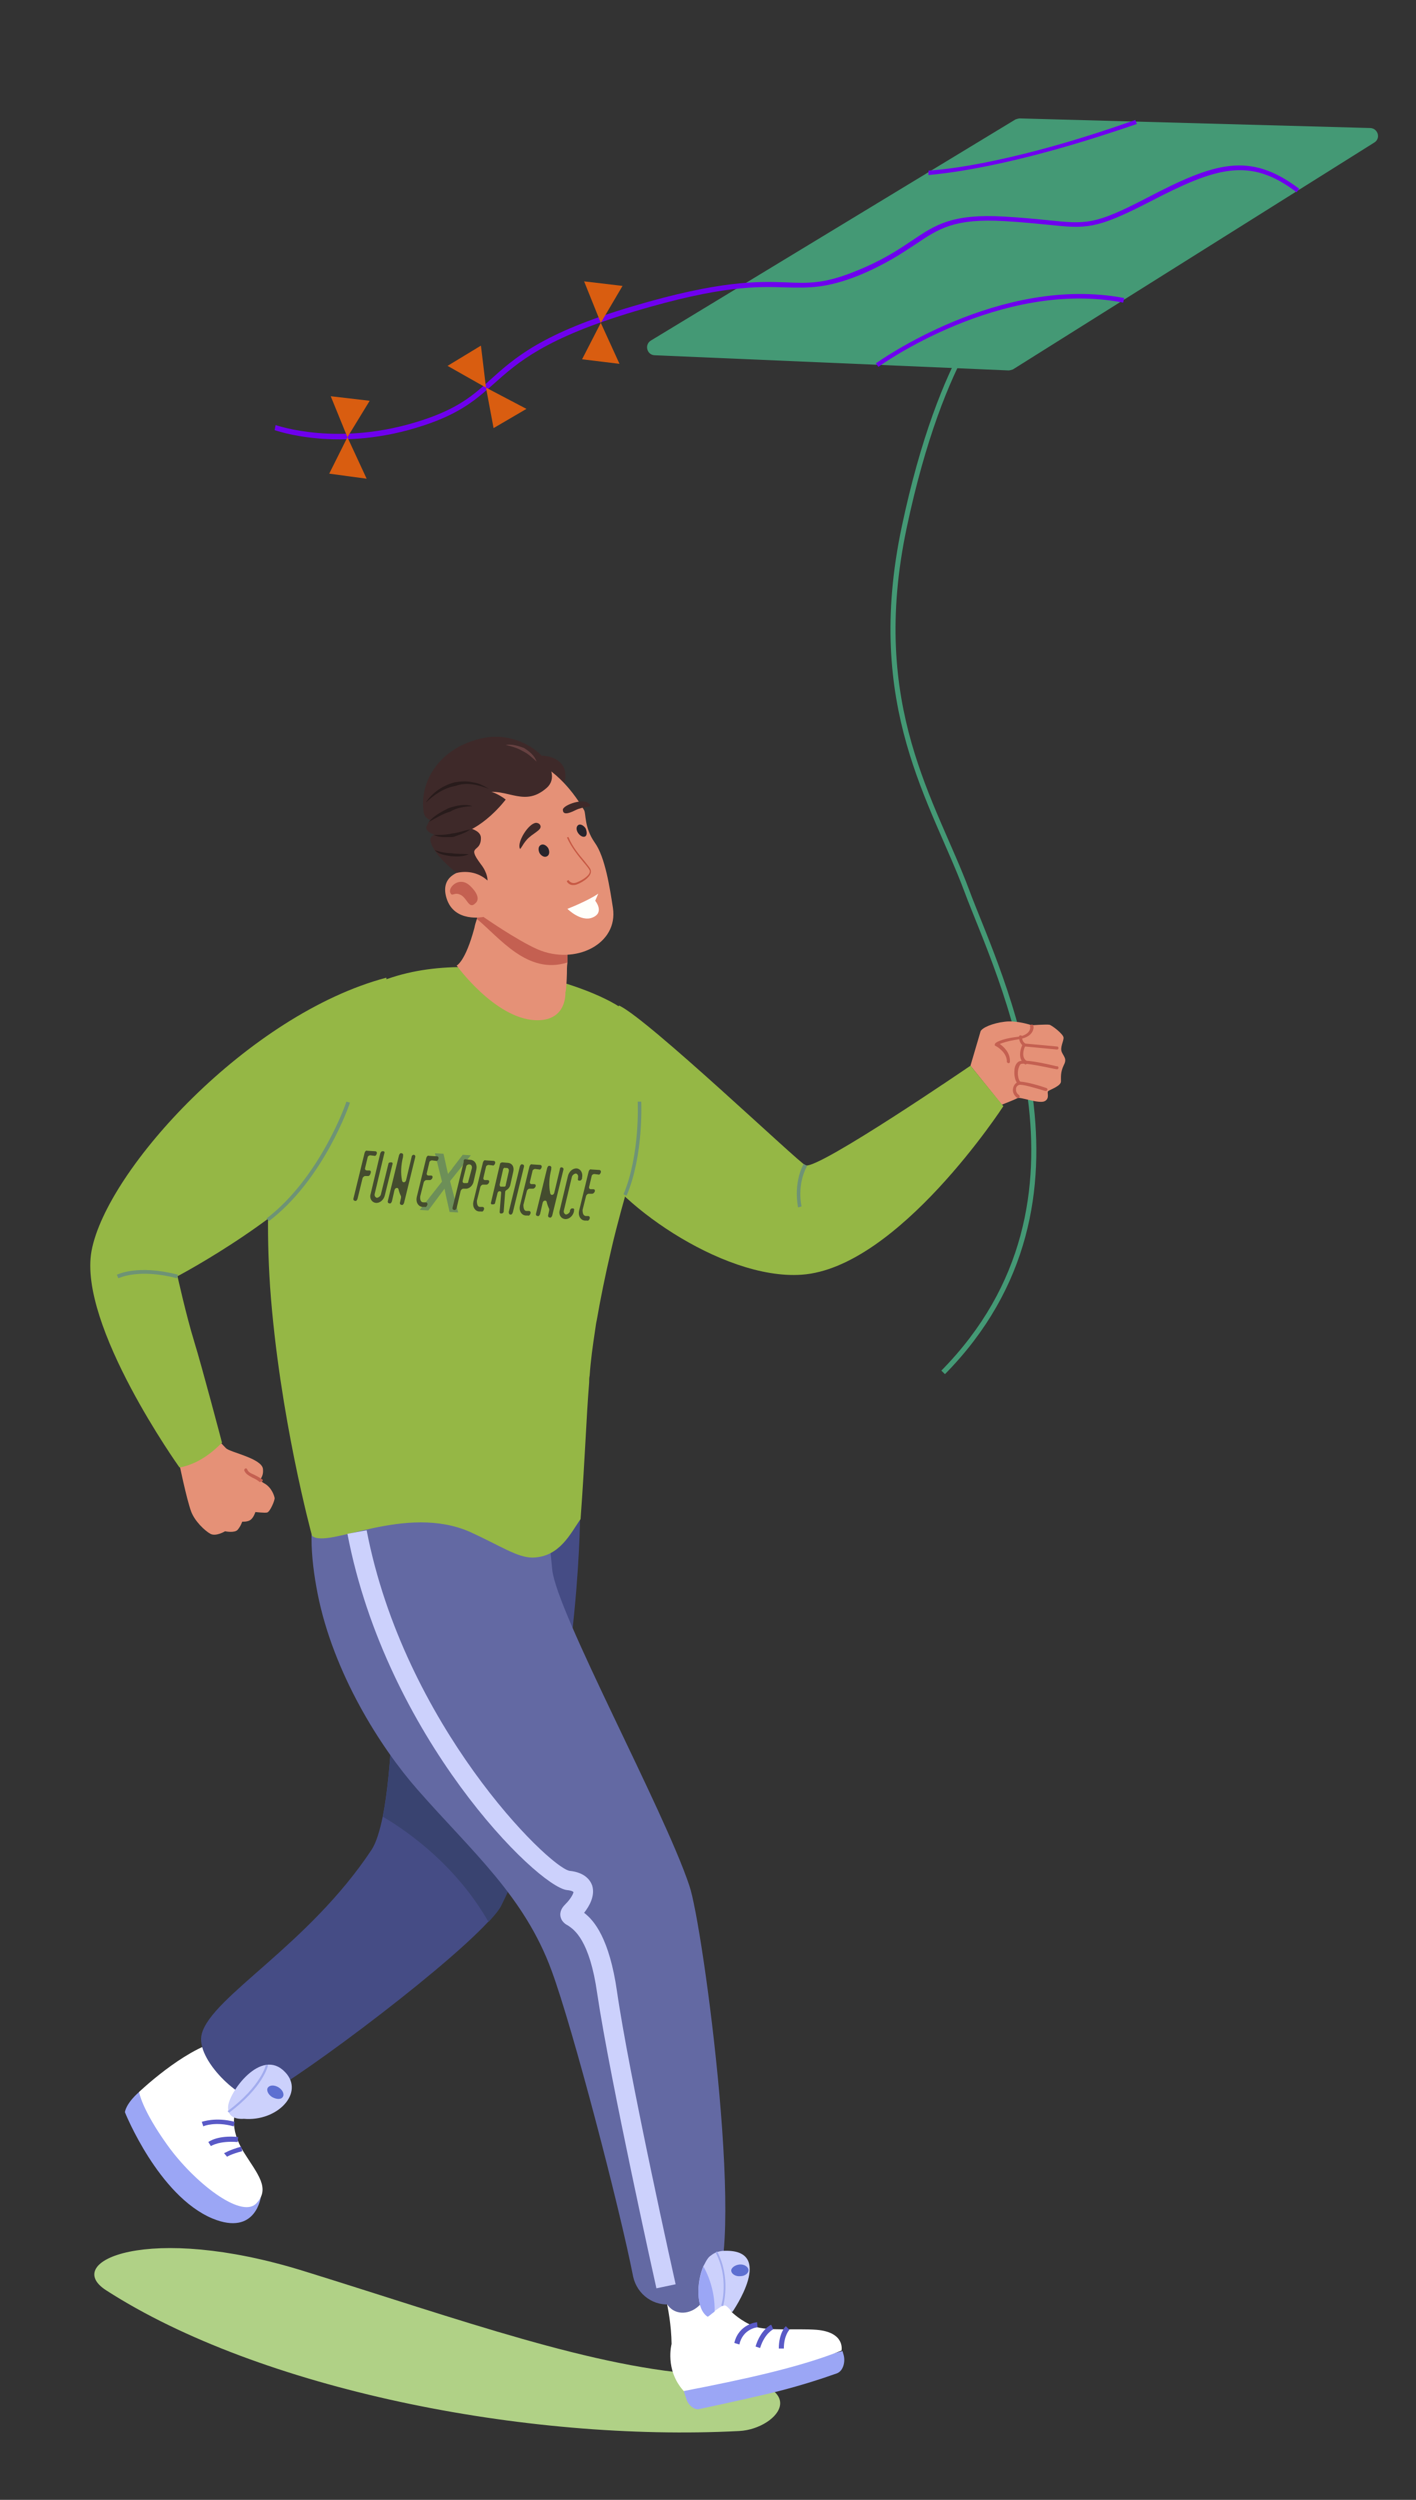 <?xml version="1.0" encoding="UTF-8"?>
<!-- Generator: Adobe Illustrator 27.8.0, SVG Export Plug-In . SVG Version: 6.00 Build 0)  -->
<svg xmlns="http://www.w3.org/2000/svg" xmlns:xlink="http://www.w3.org/1999/xlink" version="1.1" id="Livello_1" x="0px" y="0px" width="280px" height="494px" viewBox="0 0 280 494" style="enable-background:new 0 0 280 494;" xml:space="preserve">
<rect x="0" y="0" width="280" height="494" fill="#333333" stroke="none"/>
<style type="text/css">
	.st0{fill:none;stroke:#449975;stroke-miterlimit:10;}
	.st1{fill:#B0D186;}
	.st2{fill:#E59177;}
	.st3{fill:#9BA6F5;}
	.st4{fill:#FFFFFF;}
	.st5{fill:#454C85;}
	.st6{fill:#CCD1FC;}
	.st7{fill:#5959C7;}
	.st8{fill:#A2ACEE;}
	.st9{fill:#5D6FD1;}
	.st10{fill:#394370;}
	.st11{fill:#6369A3;}
	.st12{fill:#95B745;}
	.st13{fill:#C46051;}
	.st14{fill:#3E2929;}
	.st15{fill:#27242C;}
	.st16{fill:#281B1B;}
	.st17{fill:#664141;}
	.st18{fill:#6E9375;}
	.st19{fill:#FFFFFA;}
	.st20{fill:#C75944;}
	.st21{fill:#449975;}
	.st22{fill:#6E00EE;}
	.st23{fill:#D95D10;}
	.st24{opacity:0.74;}
	.st25{fill:#5E815F;}
	.st26{fill:#272726;}
</style>
<path class="st0" d="M186.5,271.2c33.6-34.1,10.8-78.7,4.7-95.1c-6.5-17.5-19.9-36.4-12.4-71.9S197.6,59,197.6,59"></path>
<path class="st1" d="M146.2,480.4c-42.3,2.2-94.9-8.3-125.2-27.8c-8.9-5.7,8.2-13.4,39.1-3.8c31,9.6,57.6,19.3,79.8,20.5  S153.9,480,146.2,480.4z"></path>
<path class="st2" d="M191.9,210.6c0,0,1.8-6.1,2-6.8c0.3-0.7,2.3-1.6,4.8-1.9c2.4-0.3,5.3,0.7,5.3,0.7s2.9-0.2,3.5-0.1  c0.5,0.1,2.7,1.8,2.8,2.5c0.1,0.7-0.8,2-0.3,3c0.5,1,1,1.3,0.3,2.6c-0.6,1.3-0.5,2.2-0.5,3.1s-2.1,1.6-2.5,1.9  c-0.4,0.2,0.4,1.4-0.7,2c-1.1,0.6-4.9-0.9-5.4-0.6c-0.5,0.3-3.1,1.3-3.1,1.3L191.9,210.6z"></path>
<path class="st3" d="M27.5,413.4c-2.7,2.4-2.8,4-2.8,4s6.6,16.5,17.3,21c8.7,3.6,9.6-4.4,9.6-4.4L27.5,413.4z"></path>
<path class="st4" d="M48.6,414c-3,2.9-3.1,6.9-0.4,11.3c2.7,4.3,5.4,7.2,2.4,10.2c-3,2.9-12.2-4.2-17.5-11.6  c-5.1-7.1-5.6-10.5-5.6-10.5s8.7-8.3,15.6-10C49.9,401.8,48.6,414,48.6,414z"></path>
<path class="st5" d="M50.9,414.7c4.4-1.2,36-24.5,45.7-35c1.3-1.4,2.2-2.5,2.6-3.4c1-2,1.9-4,2.8-6.1c12.4-30.1,12.7-70.2,12.7-70.2  l-37.1-4.3c0,0,0.9,25.2-0.1,45.6c-0.3,6.8-0.9,13-1.8,17.6c-0.6,2.9-1.3,5.2-2.2,6.6c-12.5,18.9-31.6,29-33.6,36.4  C38.5,407,47.9,415.5,50.9,414.7z"></path>
<path class="st6" d="M48.2,418.7c6.6,0.6,12.1-5.1,8.2-9.2c-4.8-5.1-11.3,4.2-11.3,6.9C45,419.1,48.2,418.7,48.2,418.7z"></path>
<g>
	<path class="st7" d="M46.2,420.2l0.2-0.9c-3.8-1-6.4,0-6.5,0l0.3,0.9C40.3,420.1,42.7,419.2,46.2,420.2z"></path>
</g>
<g>
	<path class="st7" d="M41.7,424.1c0,0,1.6-1.1,5.3-0.8l0.1-1c-4-0.4-5.8,0.9-5.9,1L41.7,424.1z"></path>
</g>
<g>
	<path class="st7" d="M44.9,426.2c0,0,0.7-0.5,3-1.1l-0.2-0.9c-2.5,0.7-3.3,1.3-3.4,1.3L44.9,426.2z"></path>
</g>
<g>
	<path class="st8" d="M45.3,417.5c6.8-5.1,7.7-9.3,7.7-9.4l-0.4-0.1c0,0-0.9,4.2-7.6,9.2L45.3,417.5z"></path>
</g>
<path class="st9" d="M55.9,414.4c0.4-0.5,0-1.4-0.8-1.9c-0.8-0.5-1.7-0.5-2.1,0c-0.4,0.5,0,1.4,0.8,1.9  C54.7,414.9,55.6,414.9,55.9,414.4z"></path>
<path class="st10" d="M75.7,359c5.6,3.3,14.7,10,20.9,20.8c1.3-1.4,2.2-2.5,2.6-3.4c1-2,1.9-4,2.8-6.1l-24.5-28.9  C77.2,348.1,76.6,354.4,75.7,359z"></path>
<path class="st3" d="M135.2,472.5l0.6,1.8c0.3,0.9,1.4,1.9,2.3,1.8c2.3-0.5,7.1-1.5,13.5-3c6-1.4,11.1-3.1,13.9-4.1  c1.3-0.5,1.7-2.4,1.3-3.7l-0.2-0.7L135.2,472.5z"></path>
<path class="st2" d="M35.4,289c0,0,1.5,7.3,2.4,9.7c0.7,1.9,2.7,3.8,3.8,4.4c1.1,0.6,2.9-0.5,2.9-0.5s1.9,0.4,2.5-0.3  c0.6-0.7,0.9-1.6,0.9-1.6s1.1,0.1,1.7-0.4s0.9-1.5,0.9-1.5s1.8,0.2,2.3,0.1c0.6-0.1,1.6-2.5,1.5-2.9c-0.1-0.5-0.6-2.1-2.1-2.9  c-1.5-0.9,0-0.7-0.2-2.8c-0.2-2.1-6.5-3.3-7.3-4.1c-0.8-0.8-1.3-1.4-1.3-1.4C42.9,285.1,35.4,289,35.4,289z"></path>
<path class="st4" d="M144.7,456.9c0,0,1.8,1.8,4.4,2.8c2.6,1,8.5,0.4,12.4,0.7c5.7,0.5,4.9,4.1,4.9,4.1c-8.2,3.3-19.3,5.7-31.2,8  c-3.8-4.2-2.4-9.3-2.4-9.3c-0.1-7.3-2.5-13.9-2.5-13.9l12.1-2.6L144.7,456.9z"></path>
<path class="st11" d="M131.1,451.2c-0.6,7.2,6.5,7.5,8.7,2.1C142.2,447.3,131.1,451.2,131.1,451.2z"></path>
<path class="st11" d="M140.4,453.8l-7.4,1.5c-3.6,0.6-7-1.8-7.8-5.4c-2.7-13.8-11.9-49-16.1-60.4c-5.4-14.8-15.8-23.6-26.5-35.8  c-7.4-8.4-16.7-23.1-19.8-38.8c-0.7-3.6-1.2-7.3-1.2-10.9c0-3.4,0.4-6.7,1.1-10l45.9,5.3c0,0-0.3,2.5,0.6,10.9  c0.9,8.5,22.1,47.4,27.1,62.4C139,380.2,148.1,448,140.4,453.8z"></path>
<path class="st12" d="M117.7,262.7c-0.5,3.3-0.9,6.2-1.1,9.1c-0.1,0.5-0.1,0.9-0.1,1.4c-0.6,7.4-0.8,14.8-1.7,27  c-2,2.8-4.1,7.5-9.5,7.6c-3,0-6.3-2.3-12.2-5c-12.9-5.8-28.3,3.4-31.4,0.7c0,0-6.5-23.8-8.3-49.3c-0.7-10.8-0.6-22,1.2-31.6  c0.8-4.4,2-8.5,3.6-12.1c1.1-2.6,2.5-4.9,4.1-7c3-3.8,6.6-6.6,10.6-8.5c19.3-9.5,47.2,0.8,51.4,5.4c9.3,10.1,1.2,26.5-3.4,46.4  c-1.3,5.5-2.2,10.1-2.9,14.1C117.9,261.3,117.8,262,117.7,262.7z"></path>
<g>
	<path class="st6" d="M129.8,452.2l3.8-0.8c-0.1-0.4-9.2-41.2-11.6-57.9c-1.5-10.4-4.5-14-6.5-15.5c1.1-1.4,2.2-3.4,1.6-5.4   c-0.4-1.1-1.5-2.6-4.5-2.9c-4.3-0.9-32.7-28.9-40.1-67.3l-3.8,0.7c7.7,40.2,37.5,69.7,43.4,70.4c1.1,0.1,1.3,0.4,1.3,0.4   c0,0.2-0.4,1.2-1.6,2.4c-0.3,0.3-1.1,1.1-1,2.2c0.1,1.1,0.9,1.7,1.5,2c1.2,0.8,4.3,2.8,5.8,13.5   C120.6,410.8,129.7,451.8,129.8,452.2z"></path>
</g>
<g>
	<path class="st7" d="M146.2,463.3c0.7-3.1,3.5-3.4,3.6-3.4l-0.1-1c0,0-3.6,0.3-4.5,4.1L146.2,463.3z"></path>
</g>
<g>
	<path class="st7" d="M150.3,464c0.9-2.9,2.6-3.7,2.6-3.7l-0.4-0.9c-0.1,0-2.1,1-3.1,4.3L150.3,464z"></path>
</g>
<g>
	<path class="st7" d="M154,464.1l1,0c0-2.6,1.1-3.7,1.1-3.7l-0.7-0.7C155.3,459.7,154,461.1,154,464.1z"></path>
</g>
<path class="st2" d="M90.3,190.8c0,0,7.5,10.4,15.5,10.8c6.4,0.3,6-5.5,6-5.5s0.2-0.2,0.3-3.7c0-0.7,0-1.4,0.1-2.1  c0-1.9,0.1-3.8,0.3-5.2c0-0.8,0.1-1.4,0.2-1.8c0.5-2.4-17.7-9.1-17.7-9.1c-0.1,0.2-0.1,0.4-0.2,0.6c-0.7,2.5,0.1,4.8-0.5,6.8  c-0.2,0.6-0.4,1.2-0.5,1.8C92,190.1,90.3,190.8,90.3,190.8z"></path>
<path class="st13" d="M94.3,181.6c4.5,3.7,10,11.1,17.9,8.6c0-1.9,0.1-3.8,0.3-5.2c0-0.8,0.1-1.4,0.2-1.8c0.5-2.4-17.7-9.1-17.7-9.1  c-0.1,0.2-0.1,0.4-0.2,0.6C94.1,177.2,94.9,179.6,94.3,181.6z"></path>
<path class="st14" d="M111.2,155.9c2.6-6.1-3.7-7.3-6.2-6.2C102.5,150.8,111.2,155.9,111.2,155.9z"></path>
<path class="st2" d="M90.5,153.6c9.9-8.9,19.6-2.8,25,6.5c0.4,0.7,0,3.4,2.1,6.4c2.1,2.9,3,9.1,3.6,12.9c1.1,7.2-7.5,11.4-14.9,8.2  c-4.1-1.8-10.7-6.4-10.7-6.4s-5.8,1.2-7.3-3.7c-1.4-4.5,2.9-5.3,2.9-5.3S80.4,162.8,90.5,153.6z"></path>
<path class="st13" d="M93.1,175.2c-2.1-2.2-4.4,0-4.1,1.1c0.4,1.1,0.7-0.1,2,0.5c1.4,0.6,1.7,3,3,1.7  C95.4,177.3,93.1,175.2,93.1,175.2z"></path>
<path class="st14" d="M116.7,159.1c-0.9-1.7-5.4,0-5.4,0.9c0,1,0.9,0.9,2.5,0.1C115.4,159.3,116.9,159.6,116.7,159.1z"></path>
<path class="st15" d="M106.7,168.6c0.4,0.6,1,0.9,1.5,0.6c0.5-0.3,0.5-1,0.2-1.6c-0.4-0.6-1-0.9-1.5-0.6  C106.4,167.3,106.4,168,106.7,168.6z"></path>
<path class="st15" d="M114.3,164.6c0.4,0.6,1,0.9,1.4,0.7c0.4-0.2,0.4-0.9,0.1-1.6c-0.4-0.6-1-0.9-1.4-0.7  C113.9,163.3,113.9,164,114.3,164.6z"></path>
<path class="st14" d="M108.1,155.7c3.9-3.4-3.7-11.5-12.3-9.9c-8.8,1.7-13,8.6-12,14.8c0.1,0.7,0.7,1.3,1.4,1.5c0.9,0.3,2.3,0.5,4,0  c3-0.9-0.4-2.7,5.1-5C99.8,154.8,103.2,160,108.1,155.7z"></path>
<path class="st14" d="M100,158c-8.3-6.3-16,4.6-15.7,5.7c0.3,1,2,1.8,5.5,1.3C95.3,164.3,100,158,100,158z"></path>
<path class="st14" d="M94,164.1c0.6,0.3,1.1,0.8,1.1,1.5c0,3.1-3,1.2,0,5.2c1.4,1.8,1.3,3.2,1.3,3.2c-2-1.8-4.4-1.9-6.1-1.5  c0,0-5-3.8-5.2-6.6c0-0.4,0.3-0.7,0.6-0.9C87.2,164.2,91.1,162.5,94,164.1z"></path>
<path class="st16" d="M96.7,155.9c-1-0.6-2.1-1.2-3.2-1.3c-1.2-0.3-2.4-0.2-3.6,0c-2.3,0.6-4.4,2-5.7,4c1.7-1.6,3.6-2.9,5.9-3.3  C92.3,154.5,94.6,155.1,96.7,155.9z"></path>
<path class="st17" d="M106.1,150.5c-0.4-1.2-1.4-2-2.5-2.7c-1.1-0.4-2.4-0.8-3.6-0.6c1.2,0.3,2.3,0.6,3.3,1.2  C104.4,148.9,105.2,149.7,106.1,150.5z"></path>
<path class="st14" d="M106,162.6c-1.5,0.1-3.8,3.8-3.2,5.1c0.1,0.3,0.5-0.8,1.4-1.8c1.1-1.2,2.8-1.8,2.7-2.6  C106.8,162.6,106,162.6,106,162.6z"></path>
<path class="st16" d="M93,163.9c-1.2,0.2-2.4,0.7-3.6,0.8c-1.2,0.3-2.4,0.3-3.6,0.3c1.2,0.6,2.5,0.4,3.8,0.4  C90.7,165,91.9,164.7,93,163.9z"></path>
<path class="st16" d="M92.7,168.8c-1.2-0.1-2.3,0-3.4-0.2c-1.1,0-2.2-0.2-3.3-0.6c0.8,0.9,2.1,1,3.2,1.2  C90.5,169.3,91.6,169.3,92.7,168.8z"></path>
<path class="st16" d="M93.4,159.3c-1.5-0.5-3.2-0.1-4.7,0.4c-1.4,0.7-2.9,1.5-3.9,2.7c1.4-0.7,2.7-1.6,4.2-2  C90.3,159.6,91.8,159.4,93.4,159.3z"></path>
<path class="st6" d="M144.8,456.9c-1-1.1-1.1-1.2-1.4-1.3c-0.5-0.1-1.4,0.6-2.1,1.1c-0.7,0.5-1.3,1.1-1.4,1  c-2.3-1.5-2.2-6.7-0.8-9.9c0,0,0,0,0,0c0.3-0.5,0.5-1,0.8-1.4c0.2-0.3,0.4-0.5,0.7-0.7c0.6-0.5,1.4-0.8,2.3-0.9  C153.7,444.2,144.8,456.9,144.8,456.9z"></path>
<path class="st3" d="M141.3,456.8c-0.7,0.5-1.3,1.1-1.4,1c-2.3-1.5-2.2-6.7-0.8-9.9C140.7,450.7,141.4,454.1,141.3,456.8z"></path>
<path class="st9" d="M148,448.5c-0.1-0.6-0.9-1.1-1.8-1s-1.7,0.7-1.6,1.3c0.1,0.6,0.9,1.1,1.8,1C147.3,449.8,148.1,449.2,148,448.5z  "></path>
<g>
	<path class="st8" d="M143,455.7c0-0.1,1.6-5.5-1.2-10.8l-0.3,0.2c2.7,5.1,1.2,10.4,1.1,10.5L143,455.7z"></path>
</g>
<path class="st12" d="M76.4,193.2c-27.2,7.2-55.3,37.9-58.3,54C15.4,261.9,35.5,290,35.5,290c3.2-0.6,5.9-2.4,8.4-4.9  c0,0-3.9-14.8-5.5-20c-1.6-5.2-3.3-12.9-3.3-12.9s24.2-12.7,33.7-26.6C78.4,211.8,76.4,193.2,76.4,193.2z"></path>
<g>
	<path class="st18" d="M53.2,241.3c10.9-8.3,16-23.3,16-23.4l-0.7-0.2c0,0.1-5.1,14.9-15.8,23.1L53.2,241.3z"></path>
</g>
<g>
	<path class="st18" d="M35,252.6l0.2-0.7c-8.1-2.1-12,0-12.1,0l0.3,0.7C23.5,252.6,27.3,250.6,35,252.6z"></path>
</g>
<g>
	<path class="st13" d="M51.6,292.8c0.1,0,0.2,0,0.3-0.1c0.1-0.1,0.1-0.3-0.1-0.4c-0.6-0.4-1.2-0.7-1.6-0.9c-0.7-0.3-1.1-0.5-1.3-1   c-0.1-0.2-0.2-0.3-0.4-0.2c-0.2,0.1-0.2,0.2-0.2,0.4c0.3,0.7,0.9,1,1.6,1.4c0.5,0.2,1,0.5,1.5,0.9   C51.5,292.8,51.5,292.8,51.6,292.8z"></path>
</g>
<path class="st19" d="M118.3,176.6c-2.2,1.5-6.1,3-6.1,3s2.7,2.7,5,1.7c2.4-1,0.5-3.3,0.5-3.3L118.3,176.6z"></path>
<g>
	<path class="st20" d="M113.3,174.9c0.2,0,0.4,0,0.7-0.1c1.4-0.5,3.2-1.8,2.8-2.9c-0.1-0.4-0.6-0.9-1.2-1.7c-1-1.2-2.4-2.8-3.2-4.8   l-0.3,0.1c0.9,2,2.3,3.7,3.3,4.9c0.6,0.7,1,1.2,1.2,1.6c0.3,0.8-1.3,1.9-2.6,2.4c-1.1,0.4-1.6-0.5-1.6-0.5l-0.3,0.2   C112,174.1,112.4,174.9,113.3,174.9z"></path>
</g>
<path class="st12" d="M122.4,198.7c5.7,2.6,35.7,31.2,36.9,31.6c2.6,0.8,32.6-19.7,32.6-19.7l6.5,8c0,0-20.8,32-39.9,33.3  c-15.9,1.1-37.8-14.9-41.6-23.9C113.2,218.9,122.4,198.7,122.4,198.7z"></path>
<g>
	<path class="st18" d="M123.9,236.3c3.4-8,2.9-18.5,2.9-18.6l-0.7,0c0,0.1,0.5,10.4-2.8,18.3L123.9,236.3z"></path>
</g>
<g>
	<path class="st18" d="M157.8,238.6l0.7-0.2c0,0-1-4.2,1.1-8l-0.7-0.4C156.8,234.1,157.8,238.4,157.8,238.6z"></path>
</g>
<g>
	<path class="st13" d="M199.4,210.1c0.2,0,0.3-0.1,0.3-0.3c0.1-1.8-1.3-3-2-3.5c0.5-0.2,1.6-0.6,3.6-0.9c1.3-0.2,2.2-0.6,2.7-1.3   c0.5-0.7,0.4-1.4,0.3-1.4c0-0.2-0.2-0.3-0.4-0.2c-0.2,0-0.3,0.2-0.2,0.4l0,0c0,0,0.1,0.5-0.3,1c-0.4,0.5-1.2,0.9-2.3,1   c-3.3,0.4-4.3,1.2-4.3,1.3c-0.1,0.1-0.1,0.2-0.1,0.3c0,0.1,0.1,0.2,0.2,0.2c0,0,2.3,1.2,2.2,3.2   C199.1,209.9,199.3,210.1,199.4,210.1C199.4,210.1,199.4,210.1,199.4,210.1z"></path>
</g>
<g>
	<path class="st13" d="M201.3,217c0.1,0,0.2-0.1,0.3-0.2c0.1-0.1,0-0.3-0.1-0.4c-0.6-0.4-0.6-0.9-0.6-1.2c0-0.4,0.3-0.7,0.6-0.8   c0.5-0.2,3.3,0.6,5.2,1.2c0.2,0,0.3,0,0.4-0.2c0.1-0.2,0-0.3-0.2-0.4c-0.8-0.3-4.7-1.5-5.6-1.2c-0.5,0.2-0.9,0.7-1,1.4   c-0.1,0.7,0.3,1.4,0.9,1.8C201.2,217,201.2,217,201.3,217z"></path>
</g>
<g>
	<path class="st13" d="M201.6,214.3c0.1,0,0.2,0,0.2-0.1c0.1-0.1,0.1-0.3,0-0.4c-0.4-0.3-0.6-1.3-0.5-2.2c0.1-0.6,0.3-1.1,0.5-1.3   c0.3-0.2,1.4-0.2,6.6,0.9c0.5,0.1,0.5,0.1,0.6,0.1c0.2,0,0.3-0.1,0.3-0.3c0-0.2-0.1-0.3-0.3-0.3c-0.1,0-0.2,0-0.5-0.1   c-4.3-1-6.4-1.2-7.1-0.8c-0.6,0.4-0.8,1.2-0.8,1.7c-0.1,0.9,0.1,2.2,0.7,2.7C201.4,214.3,201.5,214.3,201.6,214.3z"></path>
</g>
<g>
	<path class="st13" d="M202.9,210.3c0.1,0,0.2-0.1,0.3-0.2c0.1-0.2,0-0.3-0.1-0.4c-1.2-0.6-0.7-2.4-0.4-2.9l6.3,0.6c0,0,0,0,0,0   c0.2,0,0.3-0.1,0.3-0.3c0-0.2-0.1-0.3-0.3-0.3l-6.5-0.6c0,0,0,0,0,0c-0.1,0-0.2,0.1-0.3,0.2c-0.5,1-1,3.1,0.6,4   C202.8,210.3,202.8,210.3,202.9,210.3z"></path>
</g>
<g>
	<path class="st13" d="M202.4,206.7c0.1,0,0.2-0.1,0.3-0.2c0.1-0.2,0-0.3-0.1-0.4c0,0-0.5-0.3-0.5-1.2c0-0.2-0.1-0.3-0.3-0.3   c0,0,0,0,0,0c-0.2,0-0.3,0.1-0.3,0.3c0,1.3,0.8,1.7,0.8,1.8C202.3,206.7,202.3,206.7,202.4,206.7z"></path>
</g>
<g>
	<path class="st21" d="M271,25.3l-69.3-1.9c-0.3,0-0.6,0.1-0.9,0.2l-72.1,43.7c-1.3,0.8-0.8,2.8,0.7,2.9l70,3c0.3,0,0.6-0.1,0.9-0.2   l71.4-44.8C273.1,27.4,272.5,25.4,271,25.3z"></path>
	<g>
		<path class="st22" d="M256.4,38l0.5-0.7c-9.8-7.4-16.7-5.2-30.1,1.8c-10.4,5.4-12,5.2-19.7,4.4c-2.2-0.2-4.9-0.5-8.5-0.7    c-10.3-0.6-13.6,1.6-18.2,4.7c-2.7,1.8-5.8,3.9-11,6c-6.3,2.6-9.5,2.5-14,2.3c-5.5-0.2-13-0.4-30.2,4.7    c-18,5.3-23.4,10.2-28.2,14.5c-3.4,3.1-6.4,5.7-13.4,8c-16.6,5.5-29,1-29.1,1L54.3,85c0.1,0,12.8,4.7,29.7-1    c7.2-2.4,10.3-5.2,13.7-8.2c4.7-4.2,10.1-9,27.9-14.3c17.1-5.1,24.2-4.9,29.9-4.7c4.4,0.1,7.9,0.2,14.4-2.4    c5.3-2.2,8.5-4.4,11.1-6.1c4.6-3.1,7.7-5.2,17.7-4.6c3.5,0.2,6.2,0.5,8.4,0.7c7.7,0.8,9.5,1,20.2-4.5    C240.4,33.1,247.1,30.9,256.4,38z"></path>
	</g>
	<g>
		<path class="st22" d="M222.1,59.8l0.2-0.9c-24.6-4.7-48.8,12.7-49.1,12.9l0.5,0.7C173.9,72.3,197.9,55.1,222.1,59.8z"></path>
	</g>
	<g>
		<path class="st22" d="M219.7,26.2c1.6-0.5,3.3-1.1,5.1-1.7l-0.3-0.8c-26.8,9.5-40.7,10-40.9,10l0,0.9    C183.7,34.5,196,34,219.7,26.2z"></path>
	</g>
	<polygon class="st23" points="95.1,68.3 96.1,76.6 88.5,72.3  "></polygon>
	<polygon class="st23" points="104.1,80.8 96.1,76.6 97.6,84.6  "></polygon>
	<polygon class="st23" points="73.1,79.2 68.7,86.4 65.4,78.3  "></polygon>
	<polygon class="st23" points="72.5,94.6 68.7,86.4 65.1,93.6  "></polygon>
	<polygon class="st23" points="123.1,56.5 118.8,63.8 115.5,55.6  "></polygon>
	<polygon class="st23" points="122.5,71.9 118.8,63.8 115.1,71  "></polygon>
</g>
<g class="st24">
	<g>
		<g>
			<path class="st25" d="M83,239.1l4.4-5.6l-1.4-5.6l1.7,0.1l0.6,2.7c0.1,0.5,0.2,0.9,0.3,1.3c0.3-0.5,0.7-0.8,0.9-1.2l2-2.6     l1.6,0.1l-4.1,5.1l1.6,6.2l-1.7-0.1l-0.8-3.6l-0.2-1l-3.2,4.3L83,239.1z"></path>
		</g>
		<path class="st26" d="M83.7,237.6l0.5,0c0.2,0,0.4,0.2,0.3,0.5l0,0c-0.1,0.3-0.3,0.5-0.5,0.4l-0.5,0c-0.8-0.1-1.3-0.9-1.1-1.9    l1.9-7.8c0.1-0.3,0.3-0.5,0.5-0.4l1.6,0.1c0.2,0,0.4,0.2,0.3,0.5l0,0c-0.1,0.3-0.3,0.5-0.5,0.4l-0.8-0.1c-0.2,0-0.5,0.2-0.5,0.4    l-0.5,2.1c-0.1,0.3,0.1,0.5,0.3,0.5l0.5,0c0.3,0,0.4,0.2,0.3,0.5l0,0c-0.1,0.2-0.3,0.4-0.5,0.4l-0.7,0c-0.2,0-0.4,0.2-0.5,0.4    l-0.7,2.8C83,237.2,83.3,237.6,83.7,237.6z"></path>
		<path class="st26" d="M92.1,229.1l1,0.1c0.8,0.1,1.3,0.9,1.1,1.9l-0.6,2.6c-0.2,0.6-0.7,1.1-1.3,1.2l-0.7,0    c-0.2,0-0.4,0.2-0.5,0.4l-0.8,3.4c-0.1,0.3-0.3,0.5-0.5,0.4l0,0c-0.2,0-0.4-0.2-0.3-0.5l2.2-9C91.6,229.2,91.9,229,92.1,229.1z     M93.3,230.9c0.1-0.4-0.1-0.8-0.5-0.8l-0.1,0c-0.2,0-0.5,0.2-0.5,0.4l-0.7,2.8c-0.1,0.3,0.1,0.5,0.3,0.5l0.5,0    c0.2,0,0.3-0.1,0.3-0.3L93.3,230.9z"></path>
		<path class="st26" d="M94.9,238.5l0.5,0c0.2,0,0.4,0.2,0.3,0.5l0,0c-0.1,0.3-0.3,0.5-0.5,0.4l-0.5,0c-0.8-0.1-1.3-0.9-1.1-1.9    l1.9-7.8c0.1-0.3,0.3-0.5,0.5-0.4l1.6,0.1c0.2,0,0.4,0.2,0.3,0.5v0c-0.1,0.3-0.3,0.5-0.5,0.4l-0.8-0.1c-0.2,0-0.5,0.2-0.5,0.4    l-0.5,2.1c-0.1,0.3,0.1,0.5,0.3,0.5l0.5,0c0.3,0,0.4,0.2,0.3,0.5l0,0c-0.1,0.2-0.3,0.4-0.5,0.4l-0.7,0c-0.2,0-0.4,0.2-0.5,0.4    l-0.7,2.8C94.3,238.1,94.5,238.5,94.9,238.5z"></path>
		<path class="st26" d="M99.3,229.7l1.2,0.1c0.8,0.1,1.2,0.8,1,1.7l-0.6,2.7c-0.1,0.4-0.4,0.8-0.8,1c-0.1,0.1-0.2,0.2-0.2,0.3    l-0.3,3.9c0,0.2-0.2,0.4-0.4,0.4l-0.2,0c-0.1,0-0.2-0.1-0.2-0.3l0.3-3.8c0-0.2-0.1-0.3-0.3-0.3l0,0c-0.2,0-0.3,0.1-0.4,0.3l-0.5,2    c0,0.2-0.2,0.3-0.4,0.3l-0.2,0c-0.2,0-0.3-0.2-0.2-0.4l1.8-7.7C99,229.8,99.2,229.7,99.3,229.7z M99.5,231l-0.7,3.1    c0,0.2,0.1,0.4,0.2,0.4l0.7,0c0.2,0,0.3-0.1,0.3-0.3l0.6-2.7c0.1-0.4-0.1-0.7-0.4-0.7l-0.3,0C99.8,230.7,99.6,230.8,99.5,231z"></path>
		<path class="st26" d="M100.6,239.5l2.2-9c0.1-0.3,0.3-0.5,0.5-0.4l0,0c0.2,0,0.4,0.2,0.3,0.5l-2.2,9c-0.1,0.3-0.3,0.5-0.5,0.4l0,0    C100.7,240,100.6,239.8,100.6,239.5z"></path>
		<path class="st26" d="M104.1,239.3l0.5,0c0.2,0,0.4,0.2,0.3,0.5l0,0c-0.1,0.3-0.3,0.5-0.5,0.4l-0.5,0c-0.8-0.1-1.3-0.9-1.1-1.9    l1.9-7.8c0.1-0.3,0.3-0.5,0.5-0.4l1.6,0.1c0.2,0,0.4,0.2,0.3,0.5l0,0c-0.1,0.3-0.3,0.5-0.5,0.4l-0.8-0.1c-0.2,0-0.5,0.2-0.5,0.4    l-0.5,2.1c-0.1,0.3,0.1,0.5,0.3,0.5l0.5,0c0.3,0,0.4,0.2,0.3,0.5l0,0c-0.1,0.2-0.3,0.4-0.5,0.4l-0.7,0c-0.2,0-0.4,0.2-0.5,0.4    l-0.7,2.8C103.5,238.9,103.7,239.3,104.1,239.3z"></path>
		<path class="st26" d="M111.1,230.7L111.1,230.7c0.2,0,0.4,0.2,0.3,0.5l-2.2,9c-0.1,0.3-0.3,0.5-0.5,0.4l0,0    c-0.2,0-0.4-0.2-0.3-0.5l0.2-0.9c0-0.1,0-0.2,0-0.3c-0.2-0.4-0.4-0.9-0.5-1.4c-0.1-0.4-0.7-0.3-0.8,0.2l-0.5,2.2    c-0.1,0.3-0.3,0.5-0.5,0.4l0,0c-0.2,0-0.4-0.2-0.3-0.5l2.2-9c0.1-0.3,0.3-0.5,0.5-0.4l0,0c0.2,0,0.4,0.2,0.3,0.5l0,0.2    c-0.4,1.6-0.5,3.2-0.2,4.7c0.1,0.5,0.7,0.4,0.8-0.1l1.1-4.6C110.7,230.8,110.9,230.6,111.1,230.7z"></path>
		<path class="st26" d="M115.1,232.7l0,0.2c-0.1,0.2-0.2,0.4-0.4,0.4l-0.2,0c-0.2,0-0.3-0.2-0.2-0.4l0-0.2c0.1-0.4-0.1-0.7-0.4-0.8    h0c-0.3,0-0.7,0.3-0.8,0.6l-1.6,6.7c-0.1,0.4,0.1,0.7,0.4,0.8h0c0.3,0,0.7-0.3,0.8-0.6l0-0.2c0.1-0.2,0.2-0.4,0.4-0.4l0.2,0    c0.2,0,0.3,0.2,0.2,0.4l0,0.2c-0.2,0.9-1,1.6-1.8,1.5h0c-0.8-0.1-1.3-0.9-1-1.8l1.6-6.7c0.2-0.9,1-1.6,1.8-1.5l0,0    C114.8,231,115.3,231.8,115.1,232.7z"></path>
		<path class="st26" d="M115.8,240.3l0.5,0c0.2,0,0.4,0.2,0.3,0.5l0,0c-0.1,0.3-0.3,0.5-0.5,0.4l-0.5,0c-0.8-0.1-1.3-0.9-1.1-1.9    l1.9-7.8c0.1-0.3,0.3-0.5,0.5-0.4l1.6,0.1c0.2,0,0.4,0.2,0.3,0.5l0,0c-0.1,0.3-0.3,0.5-0.5,0.4l-0.8-0.1c-0.2,0-0.5,0.2-0.5,0.4    l-0.5,2.1c-0.1,0.3,0.1,0.5,0.3,0.5l0.5,0c0.3,0,0.4,0.2,0.3,0.5l0,0c-0.1,0.2-0.3,0.4-0.5,0.4l-0.7,0c-0.2,0-0.4,0.2-0.5,0.4    l-0.7,2.8C115.2,239.9,115.4,240.2,115.8,240.3z"></path>
		<g>
			<path class="st26" d="M72.8,232.4l-0.6,0c-0.2,0-0.4,0.2-0.5,0.4l-1,4.1c-0.1,0.3-0.3,0.5-0.5,0.4l0,0c-0.2,0-0.4-0.2-0.3-0.5     l2.2-9c0.1-0.3,0.3-0.5,0.5-0.4l1.6,0.1c0.2,0,0.4,0.2,0.3,0.5l0,0c-0.1,0.3-0.3,0.5-0.5,0.4l-0.8-0.1c-0.2,0-0.5,0.2-0.5,0.4     l-0.5,2.1c-0.1,0.3,0.1,0.5,0.4,0.5l0.4,0c0.3,0,0.4,0.2,0.3,0.5l0,0C73.2,232.2,73,232.4,72.8,232.4z"></path>
			<path class="st26" d="M77.2,229.7l0.2,0c0.2,0,0.3,0.2,0.2,0.4l-1.5,6.1c-0.2,0.9-1,1.6-1.8,1.5l0,0c-0.8-0.1-1.3-0.9-1-1.8     l1.9-8c0.1-0.2,0.2-0.4,0.4-0.4l0.2,0c0.2,0,0.3,0.2,0.2,0.4l-1.9,8c-0.1,0.4,0.1,0.7,0.4,0.8h0c0.3,0,0.7-0.3,0.8-0.6l1.5-6.1     C76.8,229.8,77,229.7,77.2,229.7z"></path>
			<path class="st26" d="M81.8,228.2L81.8,228.2c0.2,0,0.4,0.2,0.3,0.5l-2.2,9c-0.1,0.3-0.3,0.5-0.5,0.4l0,0c-0.2,0-0.4-0.2-0.3-0.5     l0.2-0.9c0-0.1,0-0.2,0-0.3c-0.2-0.4-0.4-0.9-0.5-1.4c-0.1-0.4-0.7-0.3-0.8,0.2l-0.5,2.2c-0.1,0.3-0.3,0.5-0.5,0.4l0,0     c-0.2,0-0.4-0.2-0.3-0.5l2.2-9c0.1-0.3,0.3-0.5,0.5-0.4l0,0c0.2,0,0.4,0.2,0.3,0.5l0,0.2c-0.4,1.6-0.5,3.2-0.2,4.7     c0.1,0.5,0.7,0.4,0.8-0.1l1.1-4.6C81.4,228.4,81.6,228.2,81.8,228.2z"></path>
		</g>
	</g>
</g>
</svg>
